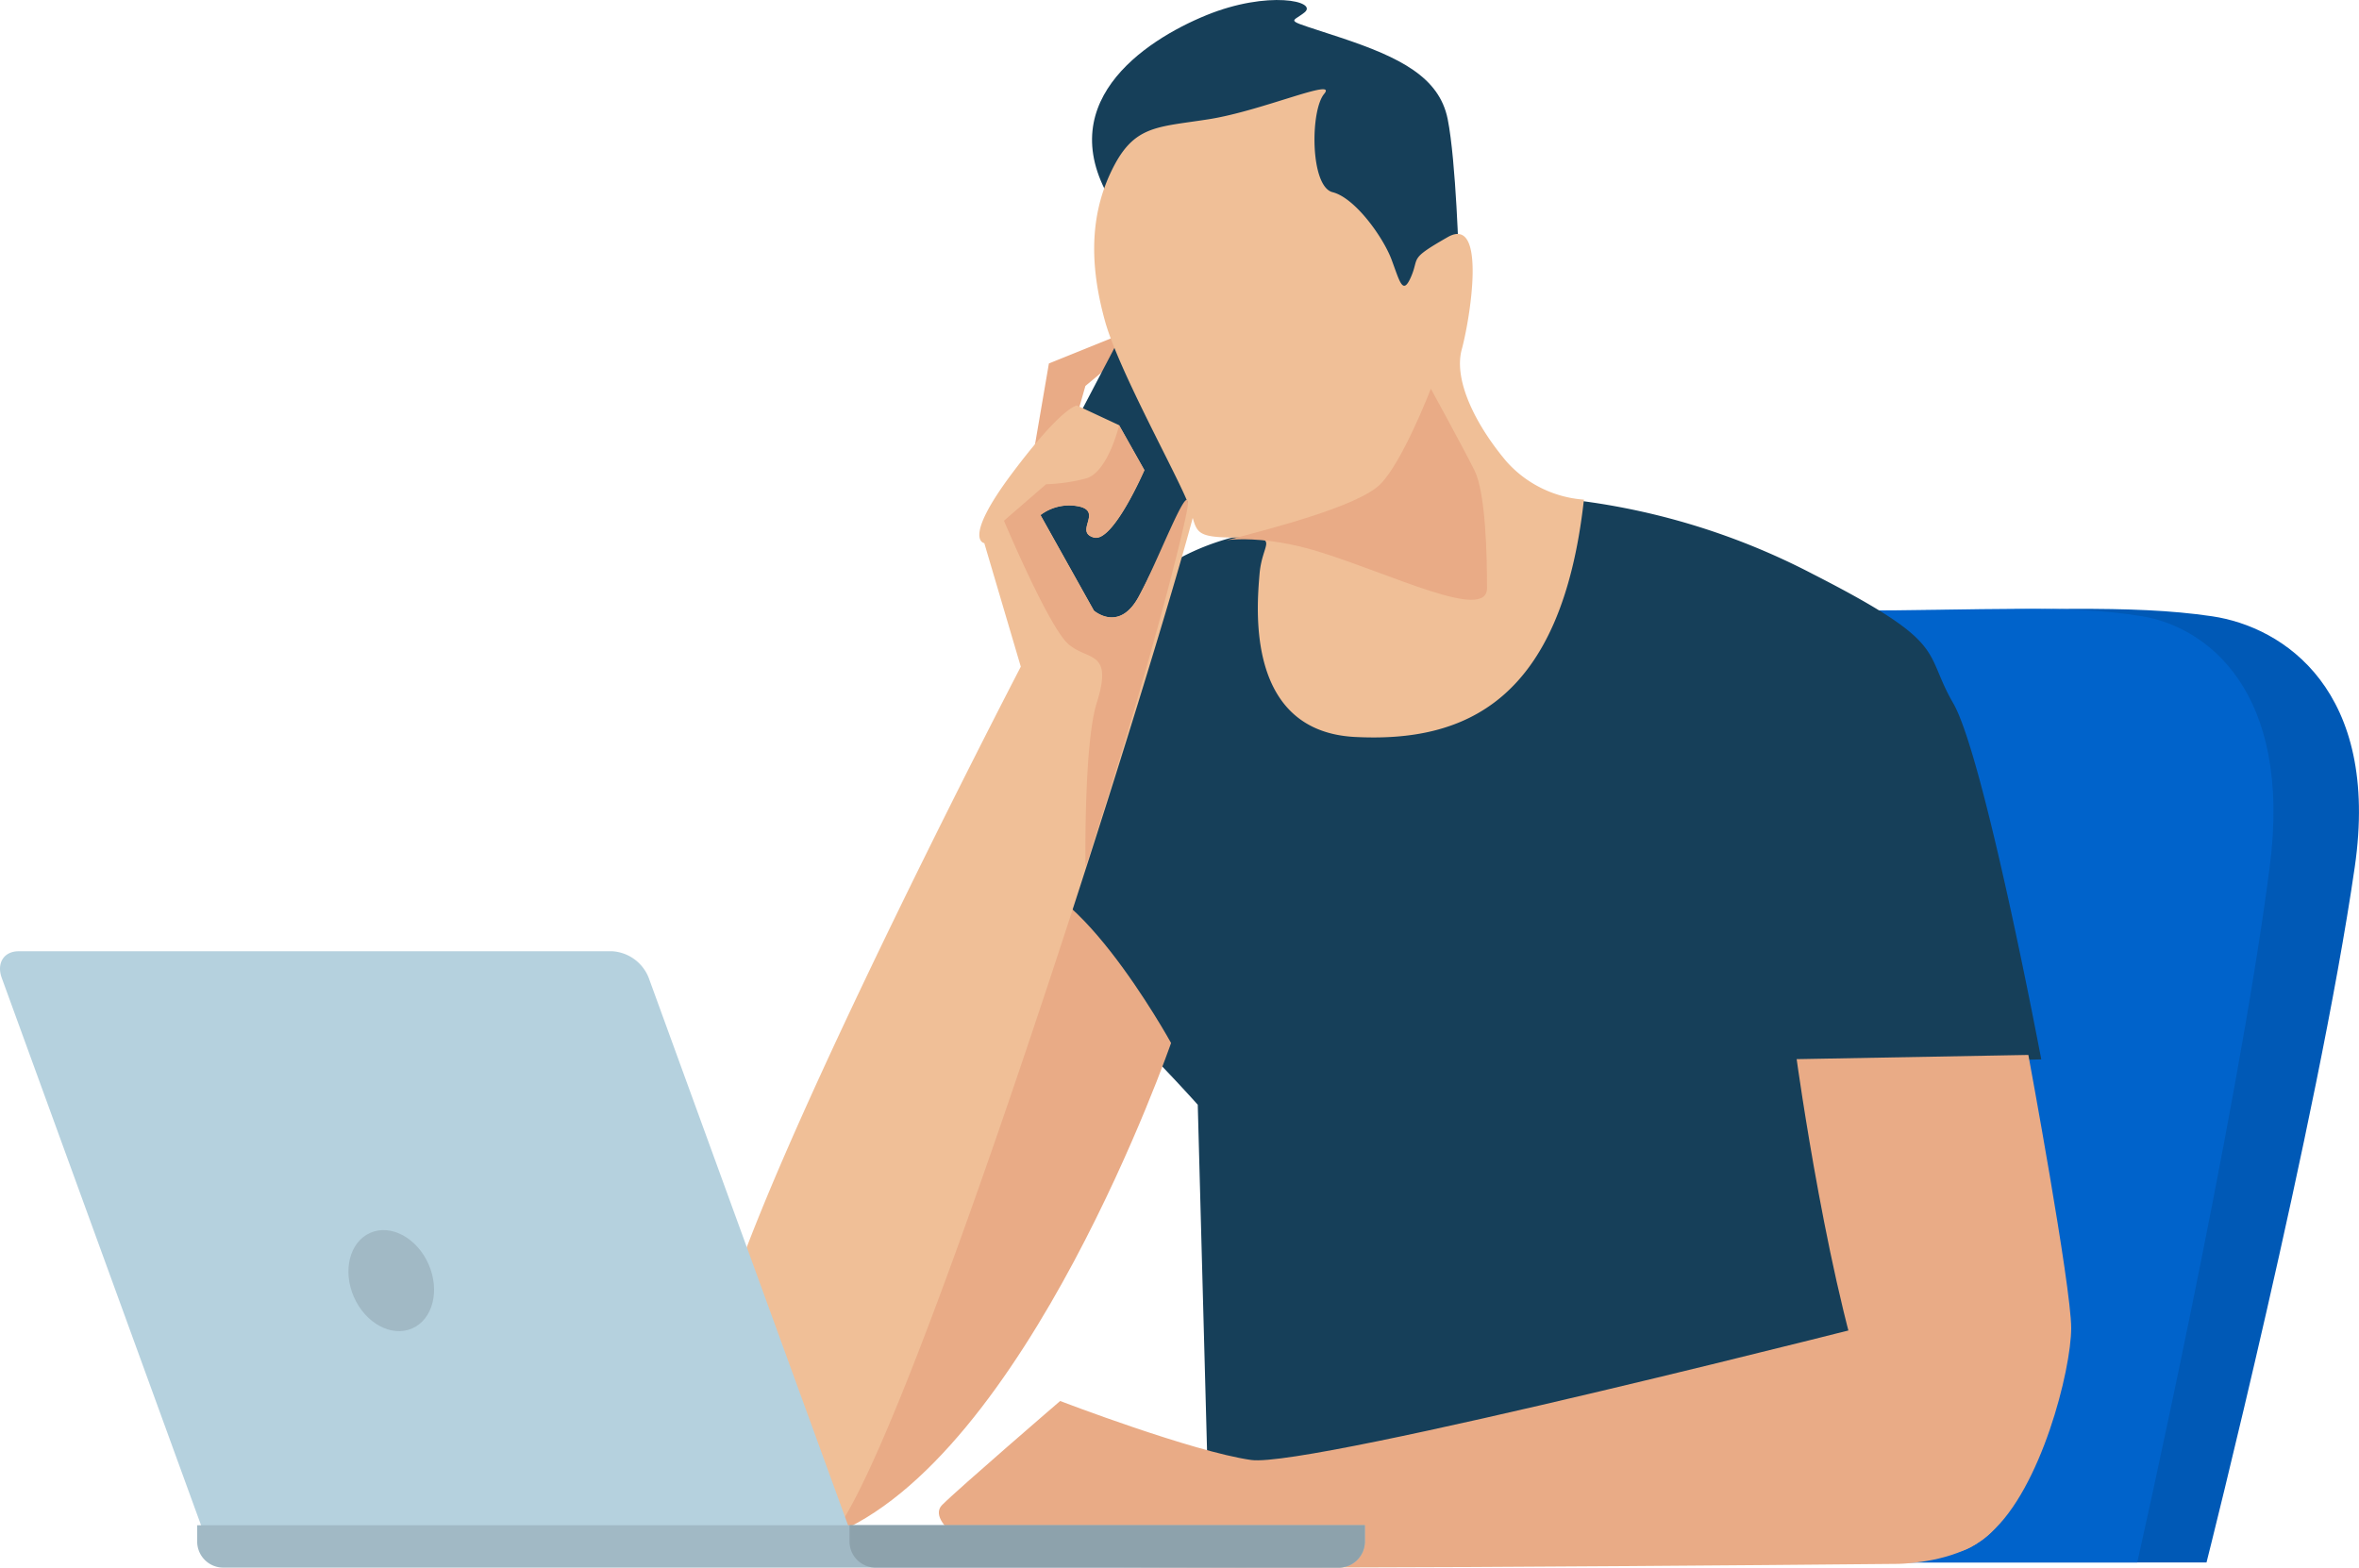 <svg xmlns="http://www.w3.org/2000/svg" width="240" height="159.513" viewBox="0 0 240 159.513">
  <g id="グループ_558" data-name="グループ 558" transform="translate(9713.023 5696.889)">
    <path id="パス_1703" data-name="パス 1703" d="M3864.7,2177.913s2.32-19.14,17.11-19.14c15.661,0,25.234-.669,33.638.581,7.26,1.078,17.112,7.541,14.5,25.52-3.769,25.958-15.081,70.759-15.081,70.759h-66.409l14.209-67.28Z" transform="translate(-13403.404 -7793.532)" fill="#0059b6"/>
    <path id="パス_1704" data-name="パス 1704" d="M3862.977,2177.913s2.074-19.14,15.293-19.14c14,0,22.555-.669,30.066.581,6.488,1.078,15.293,7.541,12.96,25.52-3.367,25.958-13.477,70.759-13.477,70.759h-59.357l12.7-67.28Z" transform="translate(-13403.404 -7793.532)" fill="#0063cb"/>
    <path id="パス_1705" data-name="パス 1705" d="M3740.943,2115.093l1.715-10,7.071-2.857a5.038,5.038,0,0,1-1.642,3.715l-1.714,1.428-1.716,6Z" transform="translate(-13348.968 -7764.997)" fill="#e9ab86"/>
    <path id="パス_1706" data-name="パス 1706" d="M3792.322,2135.8a70.736,70.736,0,0,1,26,7.714c14,7.144,11.142,7.715,14.286,13.144s8.958,36.243,8.958,36.243l-24.673.615,10,43.145-70,3.428-1.143-42.573s-14-15.715-17.429-14.858-2.856-42.573,26.859-43.716S3792.322,2135.8,3792.322,2135.8Z" transform="translate(-13346.915 -7781.993)" fill="#163f59"/>
    <path id="パス_1707" data-name="パス 1707" d="M3737.9,2120.247l9.893,10.742,14.41-25.931-12.657-7.033Z" transform="translate(-13347.43 -7762.866)" fill="#163f59"/>
    <path id="パス_1708" data-name="パス 1708" d="M3727.25,2231.254s-14.716,42.43-34.716,50.145,11.428-62.717,17.715-66.146S3727.25,2231.254,3727.25,2231.254Z" transform="translate(-13321.13 -7822.013)" fill="#e9ab86"/>
    <path id="パス_1709" data-name="パス 1709" d="M3898.509,2248.942s3.357,24.5,7.929,36.216,5.838,17.2,11.786,12c5.143-4.5,8.214-16.571,8.214-20.857s-4.356-27.788-4.356-27.788Z" transform="translate(-13428.743 -7838.058)" fill="#e9ab86"/>
    <path id="パス_1710" data-name="パス 1710" d="M3819.795,2302.408s-60.289,15.429-66.289,14.572-19.43-6-19.43-6-10.286,8.858-12,10.572,3.429,5.143,7.43,6,89.718,0,89.718,0,16.573,0,9.716-13.429S3819.795,2302.408,3819.795,2302.408Z" transform="translate(-13339.243 -7865.309)" fill="#e9ab86"/>
    <path id="パス_1711" data-name="パス 1711" d="M3790.633,2059.809s-.286-10.286-1.143-14.572-4.857-6.287-10.857-8.286-5.143-1.43-3.715-2.571-3.714-2.286-10,.285-16.286,9.144-9.142,19.715S3789.776,2070.952,3790.633,2059.809Z" transform="translate(-13355.227 -7730)" fill="#163f59"/>
    <path id="パス_1712" data-name="パス 1712" d="M3803.57,2093.265a11.674,11.674,0,0,1-7.858-3.857c-3.143-3.713-5.428-8.286-4.571-11.428s2.571-13.715-1.429-11.429-2.857,2-3.714,4-1.143.572-2-1.714-3.716-6.285-6-6.857-2.286-8.285-.857-10-6.287,1.715-11.716,2.572-7.714.571-10,5.429-2,10-.571,15.143,7.714,16.286,8.571,18.858.286,3.143,4.857,3.143,2.572.286,2.286,3.715-1.429,16,9.715,16.573S3801.284,2113.837,3803.57,2093.265Z" transform="translate(-13355.448 -7739.313)" fill="#f0bf97"/>
    <path id="パス_1713" data-name="パス 1713" d="M3724.829,2125.847c0,2.857-27.345,91.582-36.573,105-4.715,6.858-11.858-7.429-12.429-17.143s31-70.432,31-70.432l-3.713-12.572s-2.286-.287,2.857-7.143,6.571-6.858,6.571-6.858l4.286,2,2.573,4.571s-3.2,7.412-5.143,6.857c-2-.571.857-2.57-1.429-3.143a4.833,4.833,0,0,0-4,.857l5.43,9.716s2.571,2.285,4.571-1.428S3724.829,2123.562,3724.829,2125.847Z" transform="translate(-13315.996 -7772.323)" fill="#f0bf97"/>
    <path id="パス_1714" data-name="パス 1714" d="M3744.3,2132.185c-2-.57.857-2.57-1.43-3.142a4.832,4.832,0,0,0-4,.857l5.43,9.716s2.571,2.285,4.571-1.429,5-11.715,5-9.43c0,1.215-3.955,17.106-10.421,36.954-.059-6.044.192-13.684,1.134-16.666,1.715-5.429-.858-4.287-2.858-6s-6.571-12.572-6.571-12.572l4.287-3.714a18.252,18.252,0,0,0,4-.572c2.284-.571,3.428-5.428,3.428-5.428l2.573,4.571S3746.241,2132.74,3744.3,2132.185Z" transform="translate(-13346.037 -7774.375)" fill="#e9ab86"/>
    <g id="グループ_557" data-name="グループ 557" transform="translate(-9713.023 -5600.093)">
      <path id="パス_675" data-name="パス 675" d="M3530.156,2227.148h60.423a4.271,4.271,0,0,1,3.684,2.7l20.4,56.035h-65.824l-20.4-56.035C3527.9,2228.356,3528.665,2227.148,3530.156,2227.148Z" transform="translate(-3528.265 -2227.148)" fill="#b5d1de"/>
      <path id="パス_676" data-name="パス 676" d="M3687.7,2345.444v1.66a2.655,2.655,0,0,1-2.655,2.654H3571.554a2.655,2.655,0,0,1-2.655-2.654v-1.66Z" transform="translate(-3548.838 -2287.041)" fill="#a1b9c5"/>
      <path id="パス_677" data-name="パス 677" d="M3703.326,2347.1v-1.66h52.43v1.66a2.655,2.655,0,0,1-2.655,2.654h-47.121A2.656,2.656,0,0,1,3703.326,2347.1Z" transform="translate(-3616.898 -2287.041)" fill="#8da2ac"/>
      <path id="パス_678" data-name="パス 678" d="M3608.22,2288.092c1.179,2.684.435,5.607-1.661,6.529s-4.755-.507-5.934-3.192-.436-5.607,1.662-6.53S3607.04,2285.407,3608.22,2288.092Z" transform="translate(-3564.618 -2256.246)" fill="#a1b9c5"/>
    </g>
    <path id="パス_1715" data-name="パス 1715" d="M3801.8,2113.232s-2.859,7.429-5.143,9.715-11.429,4.571-14.573,5.428.858-.857,8.286,1.43,17.144,7.142,17.144,3.713-.142-9.714-1.285-12S3801.8,2113.232,3801.8,2113.232Z" transform="translate(-13369.25 -7770.565)" fill="#e9ab86"/>
  </g>
</svg>
